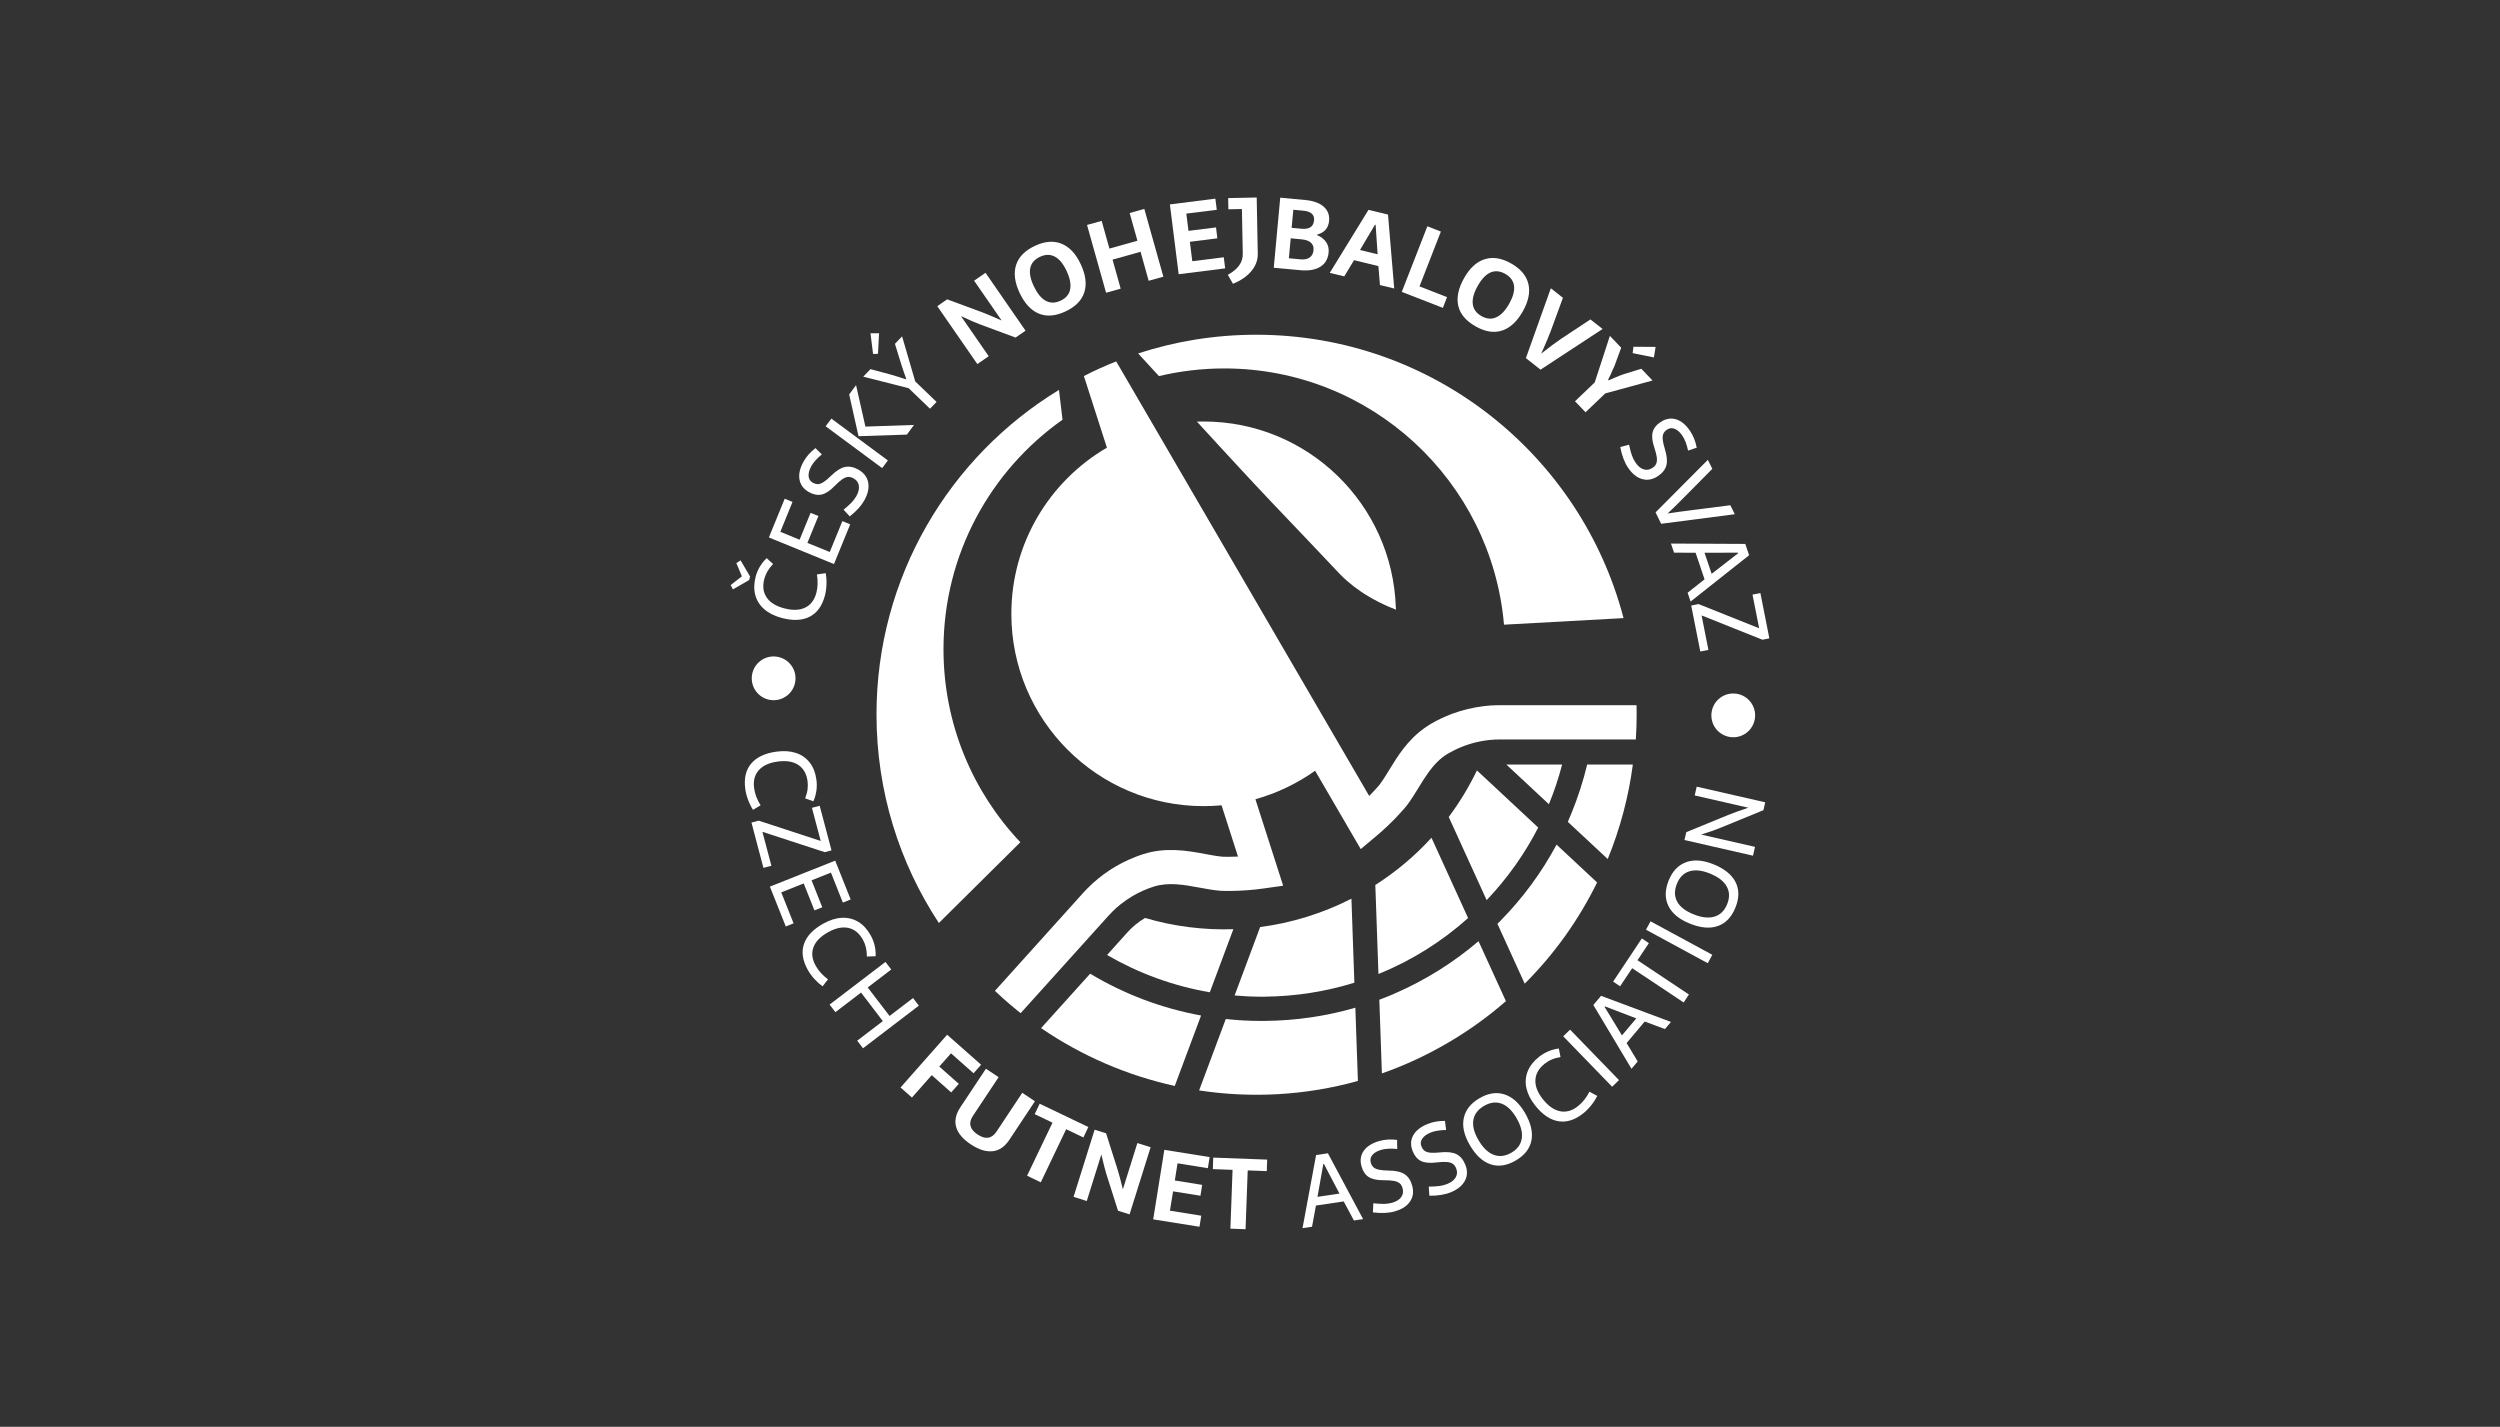 <?xml version="1.0" encoding="UTF-8"?>
<svg id="Loga" xmlns="http://www.w3.org/2000/svg" viewBox="0 0 486.65 277.74">
  <rect x="0" y="0" width="486.65" height="277.74" fill="#333333" stroke="none"/>
  <defs>
    <style>
      .cls-1 {
        fill: #fff;
        stroke-width: 0px;
      }
    </style>
  </defs>
  <g id="_Český_nohejbalový_svaz" data-name="Český nohejbalový svaz">
    <path class="cls-1" d="M278.65,163.08c-3.16,3.46-6.81,6.56-10.93,9.19l.61,17.33c6.35-2.57,12.24-6.24,17.45-10.89l-7.13-15.64Z"/>
    <path class="cls-1" d="M304.08,148.82h-10.86s8.29,7.73,8.29,7.73c1.03-2.51,1.89-5.09,2.57-7.73"/>
    <path class="cls-1" d="M246.23,194.01c5.99-.06,11.85-.99,17.41-2.72l-.57-16.35c-5.71,2.91-11.72,4.73-17.77,5.52l-4.97,13.32c1.75.15,3.51.24,5.29.24.21,0,.41,0,.62,0"/>
    <path class="cls-1" d="M240.08,180.88c-5.83.19-11.64-.56-17.19-2.19-1.29.77-2.47,1.73-3.48,2.86l-3.91,4.35c6.09,3.53,12.83,6.03,20,7.26l4.58-12.27Z"/>
    <path class="cls-1" d="M305.87,158.38c-.22.54-.45,1.07-.68,1.6l7.77,7.24c2.41-5.9,4.06-12.08,4.89-18.4h-8.89c-.78,3.25-1.81,6.44-3.09,9.56"/>
    <path class="cls-1" d="M299.43,161.09l-11.93-11.12c-1.53,3.17-3.36,6.21-5.49,9.06l7.38,16.19c4.06-4.27,7.42-9.02,10.04-14.13"/>
    <path class="cls-1" d="M271.57,193.37c-1.01.44-2.04.85-3.07,1.24l.5,14.34c4.41-1.55,8.73-3.54,12.9-5.99,4.07-2.38,7.82-5.09,11.24-8.08l-5.33-11.67c-4.89,4.17-10.34,7.58-16.26,10.16"/>
    <path class="cls-1" d="M212.21,189.54l-9.55,10.59c7.91,5.42,16.76,9.22,26.02,11.26l5.12-13.71c-7.65-1.4-14.95-4.15-21.59-8.14"/>
    <path class="cls-1" d="M292.12,179.21c-.21.21-.42.42-.63.62l5.31,11.65c5.83-5.82,10.56-12.5,14.09-19.7l-7.89-7.36c-2.9,5.4-6.54,10.36-10.89,14.79"/>
    <path class="cls-1" d="M246.28,198.74c-.22,0-.44,0-.66,0-2.36,0-4.7-.13-7.01-.38l-5.19,13.9c10.17,1.55,20.7,1,30.91-1.84l-.5-14.26c-5.67,1.65-11.54,2.51-17.54,2.57"/>
    <path class="cls-1" d="M271.71,118.23c-.66-20.09-17.16-36.18-37.41-36.18-.4,0-.8,0-1.2.02-.04,0-.07,0-.11,0,1.48,1.63,2.88,3.15,4.24,4.62.96,1.04,3.52,3.82,4,4.33,1.51,1.64,3.74,4.03,6.18,6.61,2.44,2.57,5.03,5.28,7.32,7.69,3.44,3.62,6.08,6.42,6.13,6.47,1.72,1.79,3.98,3.35,4.88,3.91,1.27.79,2.15,1.23,2.8,1.57,1.05.53,1.81.87,3.2,1.41,0-.16,0-.31-.01-.47"/>
    <path class="cls-1" d="M238.32,71.72c28.58,0,52.03,21.93,54.45,49.88l23.27-1.28c-8.3-31.74-37.17-55.16-71.51-55.16-8.02,0-15.75,1.28-22.98,3.64l4.05,4.41c4.08-.97,8.34-1.49,12.72-1.49"/>
    <path class="cls-1" d="M183.66,126.38c0-18.46,9.15-34.78,23.17-44.68l-.69-5.8c-21.3,12.97-35.52,36.41-35.52,63.17,0,15,4.47,28.95,12.14,40.6l15.86-15.72c-9.27-9.8-14.96-23.02-14.96-37.57"/>
    <path class="cls-1" d="M318.54,137.27h-26.54s-.04,0-.04,0c-.06,0-.12,0-.18,0-.94,0-1.87.06-2.8.17-2.17.25-4.3.76-6.35,1.52-1.42.53-2.8,1.19-4.12,1.96-.15.09-.29.18-.43.27-1.17.74-2.19,1.58-3.08,2.47-1.33,1.33-2.39,2.78-3.3,4.18-.45.7-.88,1.38-1.27,2.03-.66,1.07-1.28,2.09-1.91,2.91-.13.16-.64.76-1.44,1.59-.17.18-.35.37-.55.57l-49.25-84.59c-2.15.85-4.25,1.8-6.29,2.85l4.48,13.94c-11.12,6.49-18.6,18.54-18.6,32.35,0,20.67,16.76,37.43,37.43,37.43,1.18,0,2.34-.06,3.49-.16l3.2,9.98c-1.54.07-2.63.04-2.93.03-1.03-.08-2.2-.3-3.44-.53-1.76-.33-3.74-.69-5.87-.77-1.96-.07-4.04.11-6.19.79-.51.16-1.02.34-1.52.54-3.51,1.35-6.69,3.44-9.33,6.1-.24.24-.48.49-.71.74-.06.07-.12.13-.18.2l-17.15,19.04c.54.52,1.09,1.02,1.65,1.52.91.81,1.83,1.59,2.77,2.35.2.16.39.32.59.47l17.07-18.94c.49-.54,1-1.05,1.54-1.54.29-.25.58-.5.88-.74.69-.55,1.42-1.05,2.18-1.51,1.32-.79,2.74-1.43,4.22-1.9,2.9-.92,5.92-.36,8.85.18,1.44.27,2.8.52,4.2.63h.11c.48.03,2.49.09,5.21-.12.91-.07,1.9-.17,2.94-.32l2.36-.33,1.54-.22-5.4-16.83h0c4.22-1.19,8.14-3.08,11.62-5.55h0s8.88,15.25,8.88,15.25l2.53-2.12.49-.41c3.29-2.75,5.54-5.46,5.79-5.76l.07-.08c.45-.58.86-1.18,1.26-1.8.37-.56.72-1.14,1.09-1.74.62-1.01,1.25-2.04,1.95-3.01,1.05-1.45,2.25-2.76,3.83-3.68.43-.25.87-.48,1.31-.7,1.24-.61,2.54-1.09,3.88-1.43.41-.1.83-.2,1.24-.27.54-.1,1.09-.18,1.65-.24.67-.07,1.35-.1,2.02-.1h26.44c.1-1.6.16-3.21.16-4.83,0-.6,0-1.21-.02-1.81"/>
    <path class="cls-1" d="M142.68,114.74l-.46-.85,2.2-1.7-1.08-2.58.82-.53,1.85,3.14-.18.69-3.15,1.82ZM147.92,110.31c.36-.62.8-1.17,1.31-1.66l1.26,1.13c-.46.49-.83.97-1.1,1.44-.27.47-.47.96-.61,1.47-.37,1.41-.22,2.61.45,3.6.67,1,1.82,1.71,3.43,2.13,1.63.43,2.99.38,4.07-.14,1.08-.52,1.81-1.48,2.18-2.87.29-1.11.33-2.3.11-3.59l1.71-.25c.13.68.18,1.41.15,2.19-.02.77-.13,1.5-.3,2.17-.53,1.99-1.51,3.37-2.95,4.11-1.44.75-3.26.83-5.45.25-1.39-.37-2.53-.93-3.41-1.7-.88-.76-1.46-1.69-1.75-2.77-.29-1.08-.26-2.27.08-3.58.18-.68.45-1.32.81-1.94Z"/>
    <polygon class="cls-1" points="155.65 105.06 157.79 99.83 159.31 100.45 157.17 105.68 161.52 107.45 163.98 101.44 165.5 102.07 162.34 109.8 149.67 104.62 152.75 97.08 154.27 97.7 151.9 103.52 155.65 105.06"/>
    <path class="cls-1" d="M158.71,87.21l1.27,1.24c-.97.8-1.65,1.56-2.04,2.27-.4.72-.58,1.37-.54,1.95.04.58.32,1.01.82,1.29.36.2.71.29,1.03.28.32-.02.68-.15,1.08-.41.39-.25.87-.65,1.42-1.19.98-.97,1.88-1.55,2.7-1.73.82-.18,1.7-.02,2.63.5,1.07.6,1.71,1.43,1.92,2.49.21,1.06-.04,2.22-.74,3.48-.6,1.08-1.55,2.13-2.85,3.14l-1.2-1.3c.7-.58,1.24-1.06,1.59-1.43.36-.38.67-.8.92-1.26.41-.73.56-1.4.46-2.01-.1-.61-.44-1.08-1.03-1.4-.37-.21-.73-.3-1.07-.28-.34.02-.71.17-1.12.45-.41.28-.91.72-1.5,1.32-.89.92-1.73,1.47-2.5,1.65-.77.18-1.59.03-2.46-.45-1.06-.59-1.68-1.41-1.87-2.46-.19-1.05.08-2.21.78-3.48.53-.96,1.29-1.83,2.29-2.61"/>
    <path class="cls-1" d="M160.72,82.98l1.11-1.49,11,8.14-1.11,1.49-11-8.14ZM177.93,82.71l-1.4,1.89-9.41.31-1.82-8.13,1.34-1.81,1.82,8.07,9.46-.32Z"/>
    <path class="cls-1" d="M175.2,73.47c.55.17.93.29,1.13.36l.08-.08c-.08-.2-.23-.61-.44-1.24-.21-.63-.38-1.13-.5-1.49l-1.26-4.09,1.39-1.45,2.56,8.77,4.15,3.99-1.28,1.32-4.15-3.99-8.84-2.25,1.41-1.46,4.13,1.11c.53.15,1.07.32,1.62.49M169.95,68.92l-.5-4.05h1.67s-.21,3.99-.21,3.99l-.97.06Z"/>
    <path class="cls-1" d="M190.75,63.14c-.74-.27-1.97-.81-3.69-1.61l5.4,7.81-2.21,1.53-7.8-11.27,1.92-1.33,6.82,2.52c.86.32,2.12.85,3.79,1.6l-5.36-7.75,2.22-1.54,7.79,11.27-1.94,1.34-6.94-2.57Z"/>
    <path class="cls-1" d="M206.63,47.44c1.53.61,2.78,1.93,3.73,3.96.98,2.08,1.22,3.9.72,5.48-.5,1.58-1.71,2.82-3.65,3.73-1.95.92-3.68,1.07-5.2.44-1.52-.62-2.78-1.97-3.76-4.06-.95-2.03-1.18-3.83-.68-5.4.5-1.57,1.72-2.81,3.64-3.72,1.92-.91,3.65-1.05,5.18-.44M200.55,52.18c-.2.96.03,2.14.69,3.53.67,1.41,1.44,2.36,2.32,2.84.88.48,1.85.47,2.9-.02,1.05-.49,1.67-1.23,1.86-2.22.19-.99-.05-2.19-.71-3.6-.65-1.38-1.41-2.3-2.29-2.76-.88-.46-1.84-.45-2.88.04-1.06.5-1.69,1.23-1.88,2.19Z"/>
    <polygon class="cls-1" points="219.9 41.47 222.75 40.66 226.46 53.86 223.6 54.66 222.02 49.01 216.57 50.54 218.15 56.19 215.31 56.99 211.6 43.79 214.45 43 215.96 48.39 221.41 46.86 219.9 41.47"/>
    <polygon class="cls-1" points="231.35 44.94 236.71 44.27 236.97 46.39 231.62 47.07 232.09 50.85 238.22 50.08 238.49 52.24 229.44 53.38 227.73 39.79 236.58 38.67 236.86 40.84 230.93 41.58 231.35 44.94"/>
    <path class="cls-1" d="M241.92,49.45l-.17-8.76-2.63.05-.04-2.18,5.49-.11h.06l.21,10.97c.02,1.19-.39,2.31-1.24,3.34-.85,1.03-2.05,1.85-3.59,2.48l-1-1.74c1.97-1.08,2.94-2.44,2.91-4.06"/>
    <path class="cls-1" d="M258.15,47.13c.39.58.55,1.25.48,2.02-.12,1.25-.65,2.17-1.61,2.77-.96.6-2.24.83-3.86.68l-5.21-.48,1.26-13.64,4.83.45c1.6.15,2.81.58,3.62,1.29.81.71,1.17,1.64,1.06,2.78-.13,1.4-.9,2.28-2.32,2.66v.11c.77.33,1.36.79,1.75,1.37M254.95,50.12c.44-.32.69-.79.74-1.43.06-.61-.11-1.1-.51-1.45-.39-.36-1-.57-1.82-.65l-2.11-.2-.36,3.89,2.31.21c.73.07,1.31-.06,1.75-.37ZM255.8,42.91c.1-1.13-.6-1.76-2.11-1.9l-1.93-.18-.33,3.52,1.93.18c1.51.14,2.32-.4,2.43-1.62Z"/>
    <path class="cls-1" d="M263.58,50.64l-1.91,3.16-2.82-.68,7.54-12.27,3.8.92,1.21,14.39-2.78-.67-.3-3.69-4.73-1.15ZM267.65,43.75l-2.92,4.92,3.44.83-.39-5.73-.13-.03Z"/>
    <polygon class="cls-1" points="280.87 59.93 272.87 56.82 277.85 44.05 280.48 45.08 276.32 55.75 281.68 57.84 280.87 59.93"/>
    <path class="cls-1" d="M297.51,55.25c.39,1.6.03,3.38-1.07,5.34-1.13,2-2.48,3.25-4.05,3.76-1.57.51-3.29.24-5.15-.82-1.87-1.06-3-2.39-3.37-3.99-.37-1.6,0-3.41,1.13-5.41,1.1-1.95,2.44-3.18,4.01-3.67,1.57-.5,3.29-.23,5.14.82,1.85,1.04,2.97,2.37,3.36,3.97M290.14,53.04c-.9.4-1.73,1.26-2.48,2.6-.77,1.36-1.09,2.54-.97,3.54.12,1,.68,1.78,1.69,2.35,1.01.57,1.97.65,2.89.23.92-.42,1.76-1.3,2.52-2.66.75-1.33,1.06-2.48.93-3.46-.13-.98-.7-1.76-1.71-2.33-1.02-.57-1.98-.66-2.88-.27Z"/>
    <path class="cls-1" d="M301.87,56.1l2.37,1.87-2.33,6.36c-.35.94-.91,2.29-1.69,4.05l-.21.46c1.65-1.3,2.95-2.27,3.92-2.92l5.66-3.74,2.37,1.86-12.08,7.92-2.85-2.25,4.86-13.61Z"/>
    <path class="cls-1" d="M313.64,72.68c-.3.62-.5,1.04-.61,1.25l.1.11c.21-.1.64-.28,1.27-.55.64-.27,1.13-.47,1.49-.59l3.6-1.12,2.19,2.29-9.2,2.51-3.84,3.67-2.05-2.14,3.84-3.67,2.95-9.06,2.2,2.31-1.3,3.53c-.14.35-.36.83-.66,1.46M317.96,67.5l4.32.03-.33,2.05-4.14-.84.16-1.24Z"/>
    <path class="cls-1" d="M330.28,87.15l-1.68.56c-.27-1.23-.63-2.18-1.08-2.85-.46-.69-.95-1.14-1.49-1.37-.54-.23-1.04-.18-1.52.14-.35.23-.58.49-.72.79-.13.29-.17.68-.13,1.14.05.47.18,1.07.41,1.81.42,1.32.52,2.38.31,3.2-.21.81-.76,1.52-1.65,2.11-1.02.68-2.05.87-3.09.57-1.04-.3-1.96-1.05-2.75-2.25-.69-1.03-1.18-2.36-1.49-3.97l1.71-.47c.19.89.37,1.58.55,2.07.17.49.4.96.7,1.4.46.7.99,1.14,1.58,1.33.59.19,1.16.1,1.72-.27.36-.24.6-.51.74-.82.13-.31.17-.71.12-1.2-.06-.49-.22-1.14-.49-1.94-.41-1.22-.52-2.21-.33-2.98.19-.77.7-1.43,1.53-1.98,1.01-.67,2.03-.85,3.04-.54,1.02.31,1.93,1.08,2.74,2.29.61.91,1.04,1.98,1.28,3.23"/>
    <path class="cls-1" d="M332.45,89.51l.87,1.75-5.2,5.26c-1.35,1.37-2.52,2.52-3.5,3.44,1.2-.19,2.82-.42,4.87-.68l7.34-.93.87,1.75-14.34,1.86-1.09-2.22,10.2-10.25Z"/>
    <path class="cls-1" d="M330.06,107.6l-4.19-.02-.6-1.77,14.47.07.74,2.2-11.39,9.02-.58-1.72,3.3-2.61-1.75-5.18ZM338.3,107.58l-6.5.02,1.39,4.1,5.15-4-.04-.12Z"/>
    <polygon class="cls-1" points="344.42 124.26 343.08 124.53 331.23 119.8 332.56 126.51 330.98 126.82 329.21 117.87 330.64 117.59 342.44 122.3 341.14 115.75 342.68 115.45 344.42 124.26 344.42 124.26"/>
    <path class="cls-1" d="M158.91,153.95c-.1.71-.29,1.39-.58,2.03l-1.6-.57c.24-.63.4-1.21.47-1.75.07-.54.07-1.07,0-1.59-.19-1.44-.79-2.49-1.79-3.16-1-.67-2.33-.89-3.99-.67-1.67.22-2.91.78-3.71,1.68-.8.89-1.11,2.06-.92,3.48.15,1.13.57,2.26,1.27,3.36l-1.48.88c-.38-.58-.7-1.24-.97-1.97-.27-.73-.45-1.43-.54-2.13-.27-2.05.12-3.69,1.17-4.92,1.05-1.24,2.7-2.01,4.94-2.31,1.43-.19,2.69-.1,3.8.27,1.1.37,1.99,1.01,2.67,1.9.68.89,1.11,2.01,1.28,3.35.09.69.09,1.39-.01,2.1"/>
    <polygon class="cls-1" points="161.86 165.53 160.54 165.88 148.41 161.92 150.16 168.53 148.61 168.94 146.28 160.12 147.68 159.75 159.76 163.7 158.05 157.25 159.56 156.85 161.86 165.53"/>
    <polygon class="cls-1" points="157.98 171.36 160.06 176.61 158.54 177.21 156.45 171.97 152.08 173.71 154.48 179.74 152.96 180.35 149.87 172.59 162.58 167.53 165.59 175.09 164.07 175.7 161.75 169.86 157.98 171.36"/>
    <path class="cls-1" d="M170.25,184.03c.17.7.23,1.4.2,2.11l-1.7.06c0-.67-.07-1.27-.2-1.8-.13-.53-.32-1.02-.58-1.48-.71-1.27-1.64-2.03-2.82-2.29-1.17-.25-2.49.02-3.96.84-1.47.82-2.42,1.79-2.84,2.92-.42,1.13-.28,2.32.42,3.58.55,1,1.36,1.89,2.41,2.67l-1.06,1.36c-.56-.41-1.1-.9-1.62-1.47-.52-.58-.95-1.17-1.28-1.78-1-1.81-1.24-3.47-.71-5.01.53-1.54,1.78-2.85,3.76-3.95,1.26-.7,2.47-1.08,3.63-1.13,1.16-.05,2.22.21,3.18.79.96.58,1.76,1.46,2.42,2.65.34.61.59,1.26.76,1.96"/>
    <polygon class="cls-1" points="177.73 194.28 178.86 195.76 167.99 204.06 166.86 202.58 171.85 198.77 167.61 193.21 162.62 197.03 161.49 195.55 172.36 187.25 173.49 188.72 168.91 192.22 173.16 197.77 177.73 194.28"/>
    <polygon class="cls-1" points="182.84 207.62 186.64 210.98 185.16 212.65 181.37 209.29 177.52 213.65 175.3 211.69 184.37 201.42 190.98 207.26 189.51 208.92 185.12 205.04 182.84 207.62"/>
    <path class="cls-1" d="M193.24,224.09c-1.28.15-2.69-.29-4.24-1.31-1.57-1.04-2.53-2.17-2.87-3.39-.35-1.22-.08-2.5.8-3.83l4.99-7.52,2.47,1.64-5.01,7.55c-.92,1.38-.61,2.59.91,3.61,1.54,1.02,2.76.83,3.69-.56l5.01-7.55,2.47,1.64-4.99,7.52c-.88,1.32-1.95,2.06-3.23,2.21"/>
    <polygon class="cls-1" points="210.89 221.42 207.54 219.81 202.6 230.15 199.93 228.87 204.88 218.54 201.41 216.88 202.38 214.85 211.86 219.39 210.89 221.42"/>
    <path class="cls-1" d="M215.39,228.63c-.24-.75-.57-2.05-1-3.9l-2.84,9.06-2.57-.81,4.1-13.07,2.23.7,2.2,6.93c.28.87.64,2.2,1.07,3.97l2.82-9,2.58.81-4.1,13.07-2.25-.71-2.24-7.06Z"/>
    <polygon class="cls-1" points="228.69 229.79 234.01 230.65 233.68 232.76 228.35 231.91 227.74 235.67 233.84 236.65 233.49 238.8 224.48 237.36 226.65 223.83 235.47 225.24 235.12 227.4 229.22 226.45 228.69 229.79"/>
    <polygon class="cls-1" points="246.59 227.97 242.88 227.83 242.46 239.28 239.51 239.17 239.93 227.72 236.09 227.58 236.17 225.34 246.67 225.73 246.59 227.97"/>
    <path class="cls-1" d="M256.16,234.68l-.76,4.12-1.85.27,2.64-14.23,2.3-.34,6.85,12.81-1.79.27-1.98-3.71-5.4.8ZM257.6,226.58l-1.14,6.4,4.28-.64-3.03-5.78-.12.02Z"/>
    <path class="cls-1" d="M271.96,221.89l.02,1.77c-1.25-.12-2.26-.07-3.05.15-.79.22-1.38.55-1.76.99-.38.44-.49.94-.34,1.49.11.4.29.71.53.93.24.22.59.37,1.05.47.46.1,1.08.16,1.85.17,1.38,0,2.43.24,3.13.69.71.45,1.21,1.19,1.5,2.22.33,1.18.2,2.22-.41,3.11-.6.9-1.6,1.54-2.99,1.93-1.19.34-2.61.4-4.24.19l.08-1.77c.91.09,1.62.13,2.14.12.52-.01,1.03-.09,1.54-.23.81-.23,1.39-.59,1.75-1.09.36-.5.45-1.08.27-1.72-.11-.41-.3-.73-.55-.95-.25-.22-.62-.38-1.11-.48-.49-.1-1.15-.14-1.99-.14-1.28.01-2.26-.19-2.93-.61-.67-.42-1.14-1.11-1.41-2.06-.33-1.17-.19-2.19.43-3.06.61-.87,1.62-1.5,3.02-1.9,1.05-.3,2.21-.38,3.47-.22"/>
    <path class="cls-1" d="M281.28,218.2l.22,1.76c-1.25.03-2.26.19-3.01.5-.76.31-1.31.71-1.63,1.19-.33.48-.38.99-.16,1.52.16.38.37.67.63.86.26.19.63.3,1.1.35.47.05,1.09.03,1.86-.05,1.37-.15,2.44-.04,3.19.32.76.37,1.34,1.05,1.74,2.03.47,1.13.45,2.18-.05,3.14-.5.96-1.41,1.71-2.74,2.26-1.15.47-2.54.7-4.19.68l-.12-1.77c.91-.01,1.63-.06,2.14-.13.51-.07,1.02-.21,1.51-.41.77-.32,1.31-.75,1.61-1.29.3-.54.33-1.12.07-1.74-.16-.4-.38-.69-.66-.88-.28-.19-.66-.31-1.16-.35-.5-.04-1.16,0-2,.09-1.27.16-2.27.07-2.98-.26-.72-.34-1.26-.97-1.64-1.89-.46-1.12-.44-2.15.07-3.09.51-.94,1.44-1.68,2.78-2.23,1.01-.42,2.15-.63,3.42-.62"/>
    <path class="cls-1" d="M292.88,213.04c1.54.5,2.87,1.71,3.98,3.61,1.14,1.97,1.56,3.75,1.25,5.35-.31,1.6-1.33,2.89-3.05,3.9-1.73,1.01-3.37,1.26-4.91.74-1.54-.51-2.88-1.76-4.04-3.74-1.11-1.91-1.51-3.66-1.17-5.25.33-1.58,1.35-2.88,3.07-3.88,1.7-.99,3.33-1.23,4.87-.73M286.8,218.02c-.19,1.14.14,2.44.99,3.9.87,1.49,1.85,2.45,2.96,2.87,1.11.42,2.25.29,3.44-.4,1.19-.69,1.87-1.62,2.04-2.8.17-1.17-.18-2.49-1.04-3.97-.84-1.45-1.8-2.37-2.89-2.78-1.08-.41-2.22-.26-3.41.43-1.2.7-1.9,1.62-2.09,2.76Z"/>
    <path class="cls-1" d="M301.4,204.65c.66-.28,1.34-.46,2.04-.55l.33,1.66c-.66.12-1.24.28-1.74.5-.5.21-.95.49-1.36.82-1.14.9-1.73,1.96-1.79,3.16-.06,1.2.43,2.45,1.48,3.76,1.05,1.32,2.17,2.09,3.35,2.32,1.18.23,2.33-.1,3.46-1,.9-.71,1.64-1.65,2.23-2.81l1.52.82c-.31.62-.7,1.24-1.19,1.84-.48.61-1,1.13-1.54,1.56-1.61,1.28-3.22,1.79-4.82,1.53-1.6-.26-3.11-1.28-4.52-3.05-.9-1.13-1.47-2.26-1.72-3.4-.25-1.14-.16-2.23.25-3.27.42-1.04,1.15-1.98,2.21-2.82.55-.43,1.15-.79,1.81-1.07"/>
    <rect class="cls-1" x="308.8" y="199.18" width="1.86" height="13.68" transform="translate(-56.06 273.65) rotate(-44.11)"/>
    <path class="cls-1" d="M316.63,203.03l2.16,3.59-1.2,1.43-7.43-12.42,1.5-1.78,13.61,5.08-1.17,1.39-3.94-1.47-3.52,4.18ZM312.35,196l3.38,5.55,2.79-3.31-6.09-2.33-.08.09Z"/>
    <polygon class="cls-1" points="320.97 183.59 318.75 186.92 328.77 193.59 327.74 195.14 317.72 188.47 315.37 191.99 314.01 191.08 319.6 182.68 320.97 183.59"/>
    <rect class="cls-1" x="325.94" y="176.58" width="1.86" height="13.68" transform="translate(9.84 383.38) rotate(-61.54)"/>
    <path class="cls-1" d="M328.22,167.83c1.53-.55,3.31-.41,5.35.42,2.11.85,3.53,2.01,4.27,3.46.73,1.45.73,3.1-.02,4.95-.75,1.86-1.89,3.06-3.42,3.6-1.53.54-3.36.38-5.48-.48-2.05-.83-3.43-1.97-4.15-3.43-.71-1.46-.69-3.1.05-4.95.74-1.83,1.87-3.01,3.4-3.56M326.47,175.5c.55,1.02,1.61,1.84,3.17,2.47,1.6.65,2.96.8,4.1.46,1.13-.34,1.96-1.15,2.47-2.43.52-1.28.48-2.43-.1-3.46-.58-1.03-1.67-1.86-3.26-2.5-1.55-.63-2.88-.77-3.99-.43-1.11.34-1.92,1.15-2.43,2.43-.52,1.29-.51,2.44.04,3.46Z"/>
    <path class="cls-1" d="M334.91,161.14c-.96.39-2.21.83-3.76,1.32l10.48,2.39-.39,1.72-13.34-3.05.35-1.53,8.14-3.34c.81-.33,2.12-.81,3.94-1.42l-10.44-2.39.39-1.71,13.34,3.05-.35,1.53-8.35,3.42Z"/>
    <path class="cls-1" d="M154.85,132.21c-.09,2.35-2.07,4.18-4.42,4.09-2.35-.09-4.18-2.07-4.09-4.42.09-2.35,2.07-4.19,4.42-4.09,2.35.09,4.19,2.07,4.09,4.42"/>
    <path class="cls-1" d="M341.65,139.42c-.09,2.35-2.07,4.19-4.42,4.09-2.35-.09-4.19-2.07-4.09-4.42.09-2.35,2.07-4.19,4.42-4.09,2.35.09,4.18,2.07,4.09,4.42"/>
  </g>
</svg>